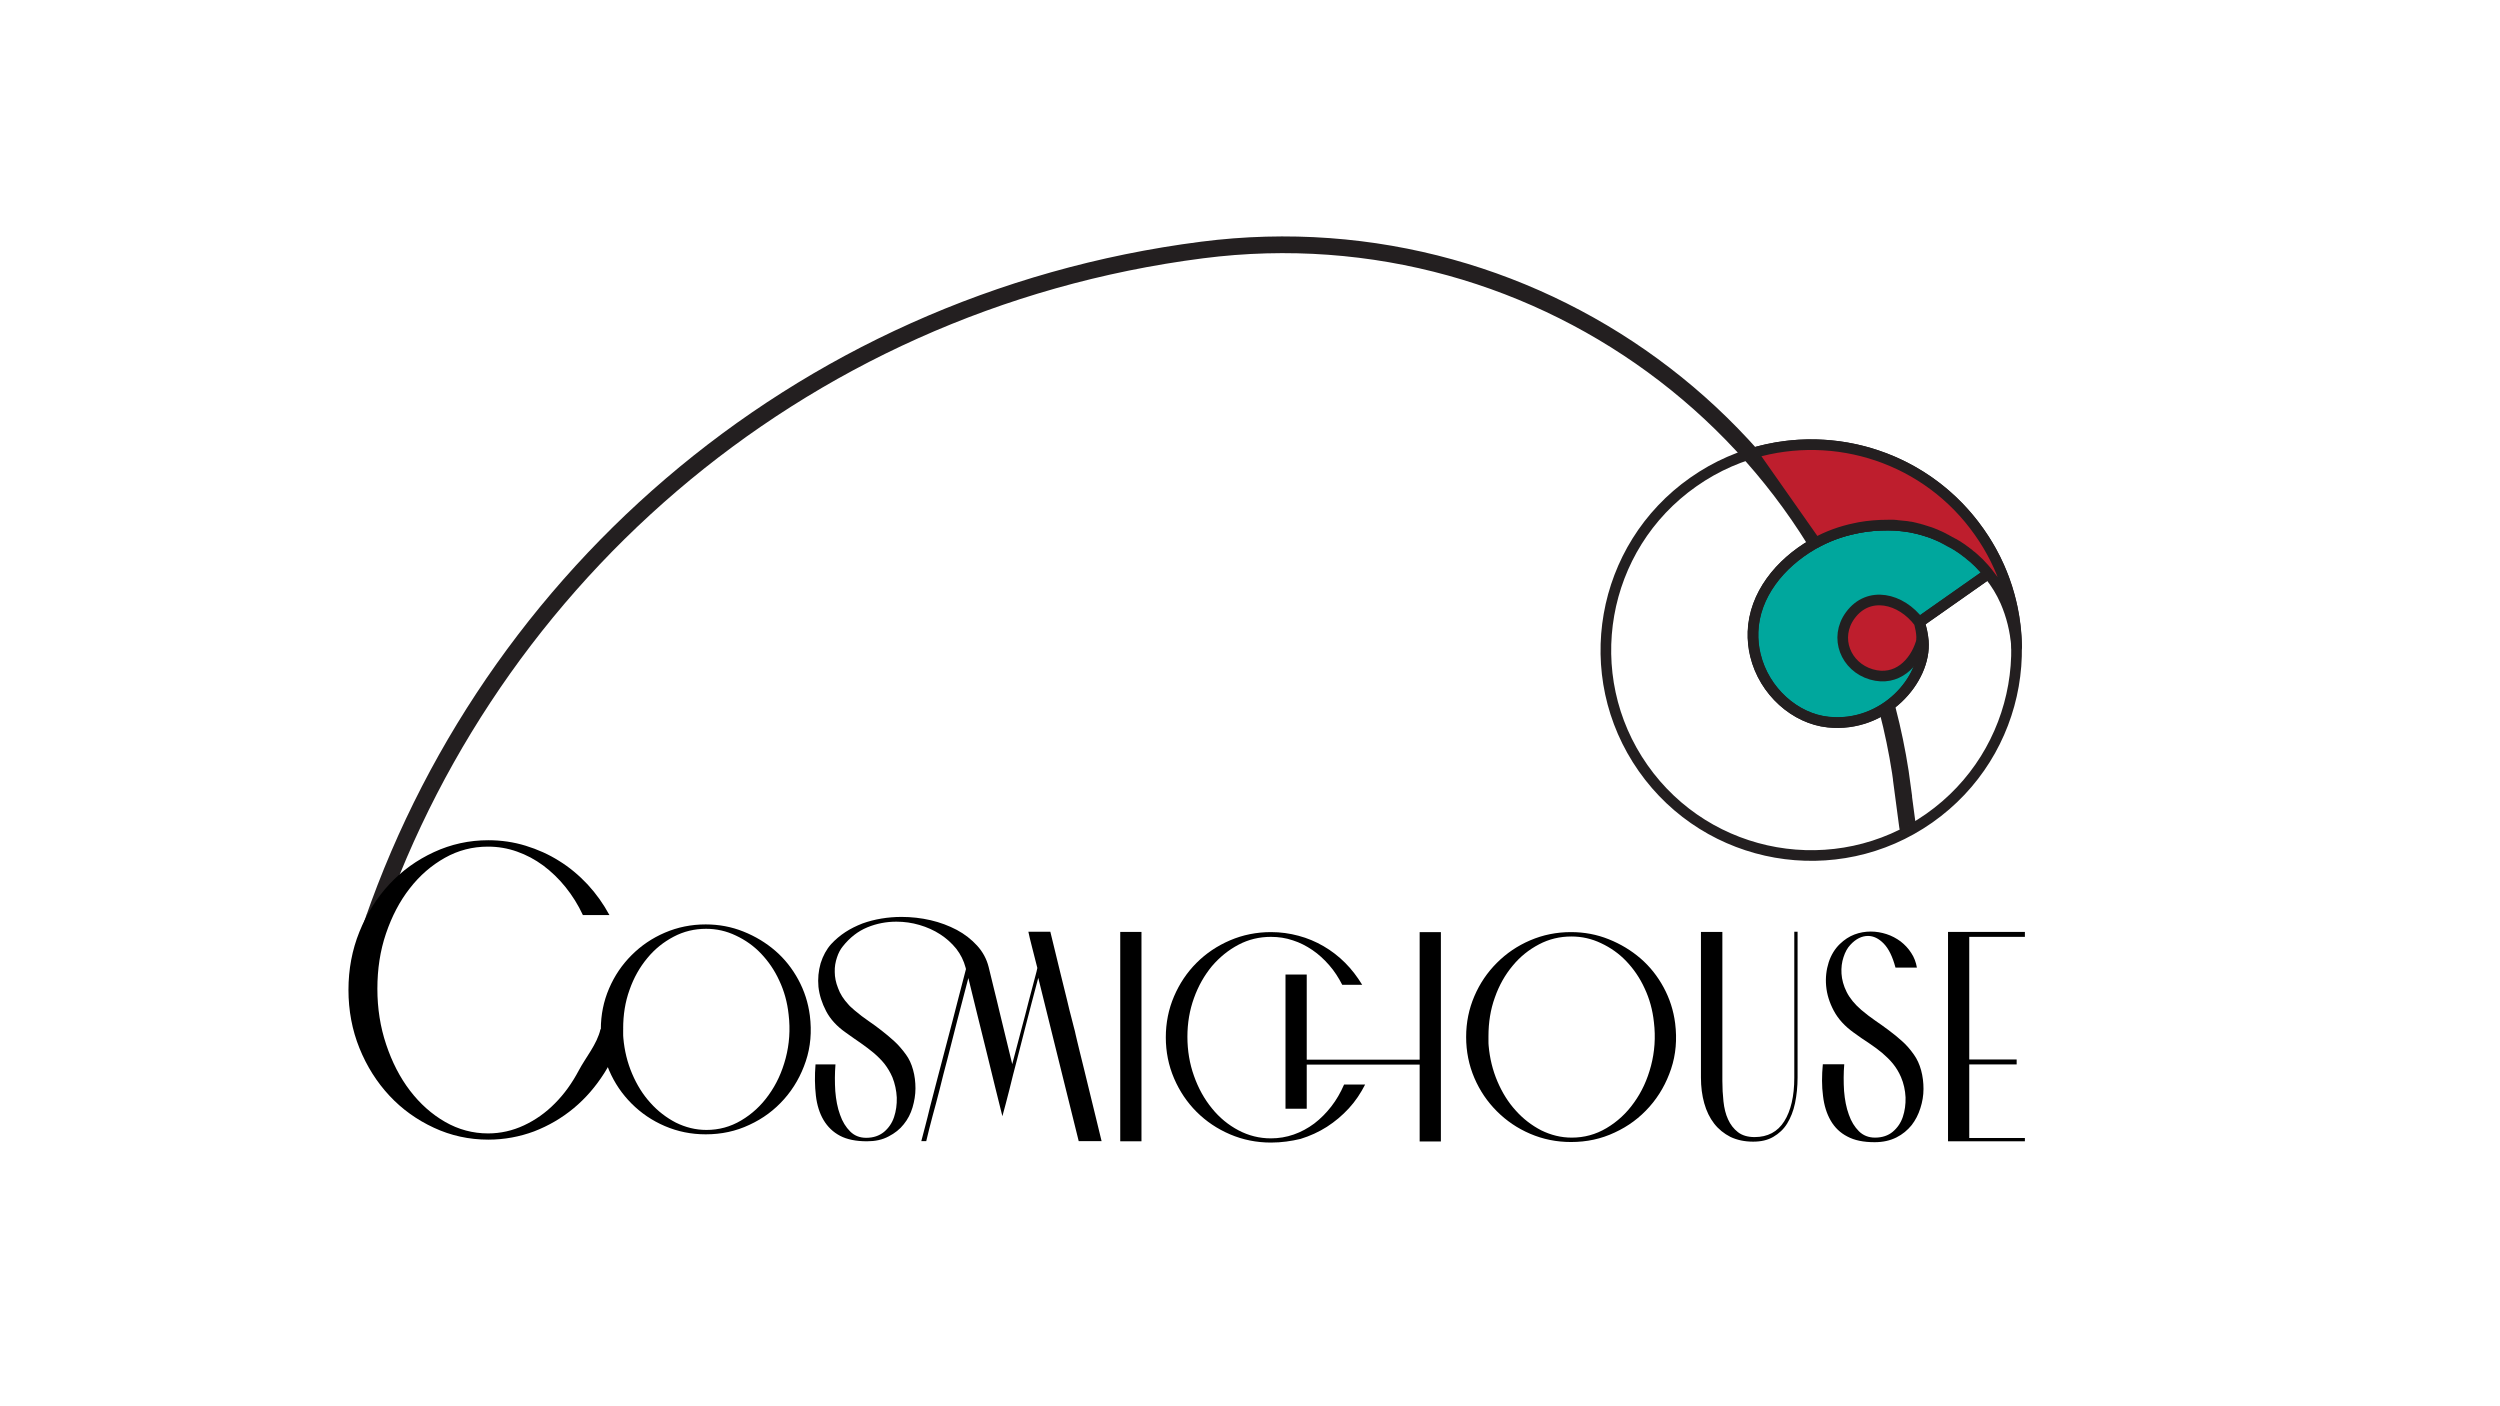 <?xml version="1.0" encoding="UTF-8"?> <!-- Generator: Adobe Illustrator 24.1.1, SVG Export Plug-In . SVG Version: 6.00 Build 0) --> <svg xmlns="http://www.w3.org/2000/svg" xmlns:xlink="http://www.w3.org/1999/xlink" version="1.1" id="Layer_1" x="0px" y="0px" viewBox="0 0 1366 768" style="enable-background:new 0 0 1366 768;" xml:space="preserve"> <style type="text/css"> .st0{fill:none;stroke:#231F20;stroke-width:8.306;stroke-miterlimit:10;} .st1{fill:none;stroke:#231F20;stroke-width:2.492;stroke-miterlimit:10;stroke-dasharray:2.492,2.492,4.153,0,0,0;} .st2{fill:none;stroke:#231F20;stroke-width:9.136;stroke-miterlimit:10;} .st3{fill:#00A79D;stroke:#231F20;stroke-width:5.814;stroke-miterlimit:10;} .st4{fill:none;stroke:#231F20;stroke-width:5.814;stroke-miterlimit:10;} .st5{fill:#BE1E2D;stroke:#231F20;stroke-width:5.814;stroke-linejoin:round;stroke-miterlimit:10;} </style> <path class="st0" d="M244.4,532.6"></path> <path class="st1" d="M437.4,249.6"></path> <path class="st2" d="M1042.3,451.4c0,0,0.7,5.8-2.8-20.8l0.1,0c-24-186.6-195.2-318.1-382.8-294C434,165.2,259.3,321.6,197.7,522.3 c-4.1,13.4,7-21.4,7-21.4"></path> <g> <path class="st3" d="M959.1,358L959.1,358c-1-4.1-1.4-8.4-1.3-12.8c0.7-20,14.6-37.3,32.8-47.8c6.9-4,14.7-7,23.1-8.7l0,0 c0.8-0.2,1.6-0.3,2.4-0.5c5-0.9,10.2-1.3,15.6-1.3c21.9,0.2,41.9,10.1,54.9,26.4l-37.3,26.2c-0.4,0.3-0.6,0.4-0.6,0.4 c1.1,3.1,1.9,6.7,2.2,10.3c1.7,21.1-21.5,47.5-52,44.3C980.9,392.7,963.9,377.8,959.1,358z"></path> <path class="st4" d="M925.2,263.4c-50.7,35.6-63,105.6-27.4,156.3c35.6,50.7,105.6,63,156.3,27.4c50.7-35.6,63-105.6,27.4-156.3 C1045.9,240,975.9,227.7,925.2,263.4z M1049.3,339.6c-0.4,0.3-0.6,0.4-0.6,0.4c1.1,3.1,1.9,6.7,2.2,10.3 c1.7,21.1-21.5,47.5-52,44.3c-17.9-1.9-34.9-16.7-39.7-36.6l0,0c-1-4.1-1.5-8.4-1.3-12.8c0.7-20,14.6-37.3,32.8-47.8 c6.9-4,14.7-7,23.1-8.7l0,0c0.8-0.2,1.6-0.3,2.4-0.5c5-0.9,10.2-1.3,15.6-1.3c21.9,0.2,41.9,10.1,54.9,26.4L1049.3,339.6z"></path> <path class="st5" d="M1049.6,351.4c-3.4,10.8-13,21.2-27.1,17.1c-14-4.1-20.5-20-11.5-32.3c10-13.6,27.7-9.4,37.6,3.8 C1048.6,340,1050.9,347.4,1049.6,351.4z"></path> <path class="st5" d="M1095.8,328.6c3.3,7.6,5.4,15.9,6.1,24.9c-0.3-21.8-6.9-43.7-20.4-62.8c-28.4-40.5-78.8-56.5-123.8-43.1 l34.4,49c6.5-3.6,13.8-6.3,21.6-7.9l0,0c0.8-0.2,1.6-0.3,2.4-0.5c5-0.9,10.2-1.3,15.6-1.3c0.7,0,1.4,0,2.1,0c0.2,0,0.5,0,0.7,0 c0.4,0,0.9,0,1.3,0.1c0.3,0,0.6,0,0.9,0.1c0.4,0,0.8,0.1,1.1,0.1c0.3,0,0.7,0.1,1,0.1c0.3,0,0.7,0.1,1,0.1c0.3,0,0.7,0.1,1,0.1 c0.3,0,0.6,0.1,1,0.1c0.4,0.1,0.7,0.1,1.1,0.2c0.3,0,0.6,0.1,0.9,0.1c0.4,0.1,0.8,0.1,1.1,0.2c0.3,0.1,0.6,0.1,0.8,0.2 c0.4,0.1,0.8,0.2,1.2,0.3c0.3,0.1,0.5,0.1,0.8,0.2c0.4,0.1,0.8,0.2,1.2,0.3c0.2,0.1,0.5,0.1,0.7,0.2c0.4,0.1,0.8,0.2,1.3,0.4 c0.2,0.1,0.4,0.1,0.6,0.2c0.4,0.1,0.9,0.3,1.3,0.4c0.2,0.1,0.4,0.1,0.6,0.2c0.4,0.1,0.9,0.3,1.3,0.4c0.2,0.1,0.4,0.1,0.5,0.2 c0.5,0.2,0.9,0.3,1.3,0.5c0.2,0.1,0.3,0.1,0.5,0.2c0.5,0.2,0.9,0.4,1.4,0.6c0.1,0.1,0.3,0.1,0.4,0.2c0.5,0.2,0.9,0.4,1.4,0.6 c0.1,0.1,0.3,0.1,0.4,0.2c0.5,0.2,0.9,0.4,1.4,0.7c0.1,0.1,0.2,0.1,0.3,0.2c0.5,0.2,1,0.5,1.4,0.7c0.1,0.1,0.2,0.1,0.3,0.2 c0.5,0.3,1,0.5,1.4,0.8c0.1,0,0.2,0.1,0.3,0.1c0.5,0.3,1,0.6,1.5,0.8c0.1,0,0.1,0.1,0.2,0.1c0.5,0.3,1,0.6,1.5,0.9 c0.1,0,0.1,0.1,0.2,0.1c0.5,0.3,1,0.6,1.5,1c0.1,0,0.1,0.1,0.2,0.1c0.5,0.3,1,0.7,1.5,1c0,0,0.1,0.1,0.1,0.1c0.5,0.4,1,0.7,1.5,1.1 c0,0,0.1,0,0.1,0.1c0.5,0.4,1,0.7,1.5,1.1c0,0,0.1,0,0.1,0.1c0.5,0.4,1,0.8,1.4,1.2c0,0,0,0,0.1,0c0.5,0.4,1,0.8,1.4,1.2 c0,0,0,0,0,0c0.5,0.4,0.9,0.9,1.4,1.3c0,0,0,0,0,0c0.5,0.4,0.9,0.9,1.4,1.3c0,0,0,0,0,0c0.5,0.5,0.9,0.9,1.3,1.4c0,0,0,0,0,0 c0.4,0.5,0.9,0.9,1.3,1.4c0,0,0,0,0,0c0.4,0.5,0.9,1,1.3,1.5c0,0,0,0,0,0c0.4,0.5,0.8,1,1.2,1.5c0,0,0,0,0,0l0,0 c0.2,0.3,0.4,0.5,0.6,0.8C1090.6,318.6,1093.5,323.4,1095.8,328.6L1095.8,328.6z"></path> </g> <path class="st1" d="M920,270.1"></path> <path class="st1" d="M920.9,271.1"></path> <path class="st1" d="M920,270.1"></path> <path d="M927.1,231.1"></path> <path d="M473.7,623.6c-6,0-10.9-1-14.7-3c-3.8-2-6.8-4.9-9-8.6c-2.2-3.7-3.6-8.2-4.2-13.3c-0.6-5.2-0.7-10.9-0.2-17.1h10.9 c-0.4,4.9-0.4,9.8-0.1,14.6c0.4,4.8,1.2,9.1,2.6,12.9c1.3,3.8,3.2,6.8,5.5,9.1c2.3,2.3,5.2,3.5,8.8,3.5c3.9,0,7.1-1.1,9.7-3.2 c2.5-2.1,4.4-4.8,5.5-8.1c1.1-3.3,1.6-6.8,1.5-10.7c-0.2-3.9-1-7.6-2.4-11.1c-1.2-2.8-2.7-5.2-4.3-7.3c-1.7-2.1-3.6-4-5.8-5.9 c-2.2-1.8-4.5-3.6-7.1-5.4c-2.6-1.8-5.4-3.7-8.4-5.9c-4.7-3.3-8.3-7.2-10.6-11.6c-2.3-4.4-3.7-8.8-4.2-13.3c-0.4-4.5,0-8.7,1.2-12.9 c1.3-4.1,3.2-7.6,5.7-10.4c2.3-2.5,4.9-4.7,7.8-6.6c2.9-1.9,6-3.4,9.3-4.7c3.3-1.2,6.8-2.1,10.4-2.7c3.6-0.6,7.3-0.9,11-0.9 c5.4,0,10.7,0.6,15.9,1.8c5.2,1.2,9.9,3,14.3,5.3c4.3,2.3,8,5.2,11.1,8.6c3.1,3.4,5.2,7.3,6.3,11.7c0.9,3.7,1.9,7.6,2.9,11.9 c1.1,4.2,2.1,8.7,3.2,13.2c1.1,4.6,2.2,9.2,3.4,14c1.1,4.7,2.3,9.4,3.4,14l0.1-0.5c1.6-6,3.1-12,4.7-17.9c1.6-5.9,3-11.3,4.2-16.1 c1.3-4.8,2.3-8.9,3.2-12.1c0.9-3.3,1.4-5.3,1.5-6c-1.1-4.4-2.1-8.3-3-11.8c-0.9-3.4-1.5-6.1-1.9-8h12c2.2,9,4,16.6,5.5,22.6 c1.5,6.1,2.7,11.1,3.7,15c0.9,3.9,1.7,7.1,2.3,9.3c0.6,2.3,1,4.1,1.4,5.5c0.4,1.4,0.7,2.6,0.9,3.7c0.2,1,0.5,2.3,0.9,3.8 c0.4,1.5,0.8,3.4,1.4,5.8c0.6,2.4,1.4,5.6,2.4,9.7c1,4.1,2.3,9.3,3.8,15.6c1.5,6.3,3.5,14.1,5.7,23.4h-12.5 c-2.7-10.7-5.8-23.4-9.4-37.9c-3.6-14.5-7.8-31.6-12.7-51.3c-1.4,5.2-2.6,9.8-3.7,14c-1.1,4.2-2.3,8.9-3.7,14.3 c-1.4,5.4-2.8,10.8-4.2,16.4c-1.5,5.6-2.9,11.1-4.2,16.5c-1.4,5.4-2.6,10.2-3.8,14.4c-1.1-4.4-2.4-9.7-3.9-15.7 c-1.5-6.1-3-12.4-4.7-19.2c-1.7-6.7-3.4-13.6-5.1-20.6c-1.7-7-3.4-13.7-4.9-20c-4.4,16.6-8.2,31.5-11.5,44.5 c-1.5,5.6-2.9,11-4.2,16.4c-1.4,5.4-2.6,10.1-3.8,14.3c-1.3,4.9-2.5,9.6-3.5,13.9h-2.7c0.6-2.1,1.3-4.8,2.1-8 c0.8-3.2,1.8-6.8,2.7-10.8c1.2-4.7,2.5-9.7,3.9-15c1.4-5.3,2.8-10.7,4.2-16c1.4-5.4,2.8-10.6,4.1-15.6c1.3-5,2.5-9.6,3.5-13.6 c1-4,1.9-7.4,2.6-10c0.7-2.7,1.1-4.3,1.3-5c-0.1-0.2-0.1-0.3-0.1-0.4c0-0.1,0-0.2-0.1-0.4c-1-3.8-2.7-7.2-5.1-10.3 c-2.5-3.1-5.4-5.7-8.8-7.9c-3.4-2.2-7.2-3.9-11.3-5.1c-4.1-1.2-8.3-1.8-12.6-1.8c-5.5,0-10.8,1-15.9,3.1c-5.1,2.1-9.6,5.6-13.4,10.4 c-1.3,1.6-2.4,3.6-3.2,6.1c-0.8,2.4-1.3,5-1.2,7.9c0,2.8,0.6,5.8,1.8,8.8c1.1,3.1,3,6.1,5.7,9c0.5,0.6,1,1.1,1.6,1.6 c0.6,0.5,1.2,1.1,1.8,1.6c2.6,2.2,5.1,4.1,7.6,5.8c2.5,1.7,4.8,3.4,7.1,5.2c2.3,1.8,4.6,3.7,6.8,5.7c2.2,2,4.4,4.5,6.5,7.4 c1.7,2.3,3,5.1,3.9,8.4c0.9,3.2,1.3,6.6,1.3,10.1c0,3.5-0.6,7-1.6,10.4c-1,3.4-2.6,6.5-4.8,9.2c-2.1,2.7-4.9,4.9-8.2,6.6 C482.1,622.8,478.2,623.6,473.7,623.6z"></path> <path d="M612.1,623.6V509.2h11.6v114.4H612.1z"></path> <path d="M694.5,624.3c-7.9,0-15.4-1.5-22.4-4.5c-7-3-13.1-7.1-18.3-12.3c-5.2-5.2-9.3-11.3-12.3-18.3c-3-7-4.5-14.5-4.5-22.4 c0-7.9,1.5-15.4,4.5-22.4c3-7,7.1-13.1,12.3-18.3c5.2-5.2,11.3-9.3,18.3-12.3c7-3,14.5-4.5,22.4-4.5c5.2,0,10.2,0.7,15,2 c4.9,1.3,9.4,3.2,13.7,5.7c4.3,2.5,8.2,5.5,11.8,9.1c3.6,3.6,6.6,7.6,9.3,12h-10.9c-2-3.9-4.3-7.5-7.1-10.7c-2.8-3.2-5.8-6-9.2-8.3 c-3.4-2.3-6.9-4.1-10.7-5.3c-3.8-1.3-7.8-1.9-12-1.9c-6.3,0-12.2,1.4-17.7,4.3c-5.5,2.9-10.3,6.8-14.5,11.7 c-4.1,5-7.4,10.7-9.8,17.4c-2.4,6.6-3.6,13.7-3.6,21.2c0,7.5,1.2,14.7,3.6,21.4c2.4,6.8,5.7,12.7,9.8,17.7c4.1,5.1,9,9.1,14.5,12 c5.5,2.9,11.4,4.4,17.7,4.4c4.3,0,8.5-0.7,12.5-2.1c4-1.4,7.7-3.4,11.2-6c3.4-2.6,6.5-5.7,9.3-9.3c2.8-3.6,5.1-7.6,7-12h11.5 c-2.4,4.7-5.3,9.1-8.9,13c-3.6,3.9-7.5,7.2-12,10.1c-4.4,2.8-9.2,5-14.4,6.6C705.6,623.5,700.2,624.3,694.5,624.3z M714,532.5V579 h61.7v-69.7h11.6v114.4h-11.6v-42H714v24.1h-11.6v-73.3H714z"></path> <path d="M801.1,566.6c0-7.9,1.5-15.3,4.5-22.3c3-7,7.1-13,12.3-18.2c5.2-5.2,11.2-9.3,18.2-12.3c7-3,14.4-4.5,22.3-4.5 c7.3,0,14.1,1.3,20.6,3.9c6.5,2.6,12.3,6.1,17.4,10.5c5.1,4.4,9.3,9.7,12.6,15.8c3.3,6.1,5.4,12.6,6.3,19.6 c1.1,8.8,0.4,17.1-2.2,24.9c-2.6,7.8-6.5,14.7-11.8,20.7c-5.3,6-11.6,10.7-19,14.1c-7.4,3.5-15.3,5.2-23.9,5.2 c-7.9,0-15.3-1.5-22.3-4.5c-7-3-13-7.1-18.2-12.3c-5.2-5.2-9.3-11.2-12.3-18.2C802.6,582,801.1,574.5,801.1,566.6z M858.6,511.7 c-6.3,0-12.2,1.4-17.7,4.3c-5.5,2.9-10.3,6.7-14.4,11.7c-4.1,4.9-7.4,10.7-9.7,17.3c-2.4,6.6-3.5,13.7-3.5,21.2c0,0.9,0,1.8,0,2.6 c0,0.9,0,1.7,0.1,2.6c0.6,6.9,2.2,13.4,4.8,19.5c2.6,6.1,5.9,11.4,10,15.9c4,4.5,8.7,8.1,13.9,10.8c5.3,2.6,10.8,4,16.7,4 c6.8,0,13.1-1.7,19-5.2c5.9-3.5,10.9-8.1,15-13.9c4.2-5.8,7.3-12.5,9.3-20.1c2-7.6,2.6-15.6,1.6-23.9c-0.7-6.6-2.4-12.8-5.1-18.5 c-2.6-5.7-6-10.6-10-14.8c-4-4.2-8.6-7.4-13.7-9.8C869.7,512.9,864.3,511.7,858.6,511.7z"></path> <path d="M941.1,509.2v81.4c0,3.8,0.2,7.6,0.6,11.2c0.4,3.7,1.2,7,2.5,9.8c1.3,2.9,3.1,5.2,5.4,7c2.3,1.8,5.4,2.7,9.1,2.7 c7.2,0,12.6-2.9,16.2-8.6c3.6-5.7,5.5-13.7,5.5-23.8v-79.8h1.8v79.6c0,5.1-0.5,9.7-1.4,14.1c-0.9,4.3-2.4,8-4.3,11.1 c-1.9,3.1-4.5,5.5-7.6,7.3c-3.1,1.8-6.7,2.6-11,2.6c-4.7,0-8.8-0.9-12.4-2.6c-3.5-1.8-6.5-4.2-8.9-7.3c-2.4-3.1-4.2-6.8-5.4-11.1 c-1.2-4.3-1.8-8.9-1.8-14v-79.6H941.1z"></path> <path d="M1012.7,564.1c-4.7-3.4-8.3-7.3-10.7-11.8c-2.4-4.5-3.8-9-4.2-13.6c-0.4-4.5,0.1-8.8,1.4-12.9c1.3-4,3.4-7.4,6.1-10 c2.5-2.4,5.1-4.1,8-5.2c2.9-1.1,5.9-1.6,8.9-1.6c2.9,0,5.8,0.5,8.6,1.4c2.8,0.9,5.4,2.3,7.7,4c2.3,1.8,4.2,3.8,5.8,6.3 c1.6,2.4,2.6,5.1,3.1,8h-11.7c-1.6-6-3.7-10.3-6.4-13.1c-2.7-2.8-5.6-4.2-8.6-4.2c-3.4,0-6.7,1.6-9.7,4.9c-1.6,1.7-2.8,3.9-3.7,6.7 c-0.9,2.7-1.3,5.7-1.1,9c0.2,3.2,1.1,6.6,2.8,10c1.7,3.4,4.4,6.7,8,9.8c2.6,2.2,5.2,4.2,7.7,5.9c2.5,1.7,5,3.5,7.4,5.3 c2.4,1.8,4.8,3.7,7.1,5.8c2.3,2,4.5,4.5,6.6,7.5c1.7,2.4,3,5.2,3.9,8.5c0.9,3.3,1.3,6.7,1.3,10.2c0,3.6-0.6,7.1-1.7,10.5 c-1.1,3.5-2.7,6.6-4.8,9.3c-2.2,2.7-4.9,5-8.3,6.7c-3.4,1.7-7.3,2.6-11.9,2.6c-6.1,0-11-1-14.9-3.1c-3.9-2-6.9-4.9-9.1-8.7 c-2.2-3.8-3.6-8.3-4.2-13.5c-0.7-5.2-0.7-11-0.1-17.3h11.7c-0.4,4.9-0.4,9.8-0.1,14.6c0.4,4.8,1.2,9.1,2.6,12.9 c1.3,3.8,3.2,6.8,5.5,9.1c2.3,2.3,5.3,3.5,8.8,3.5c3.9,0,7.2-1.1,9.7-3.2c2.5-2.1,4.4-4.8,5.5-8.1c1.1-3.3,1.6-6.8,1.5-10.7 c-0.2-3.9-1-7.6-2.5-11.1c-1.2-2.8-2.7-5.2-4.4-7.3c-1.7-2.1-3.7-4-5.9-5.9c-2.2-1.8-4.6-3.6-7.3-5.4 C1018.6,568.3,1015.7,566.3,1012.7,564.1z"></path> <path d="M1106.4,509.2v2.7H1076v67h25.9v2.7H1076v40.2h30.4v1.8h-42V509.2H1106.4z"></path> <path d="M328.3,562.4c0-7.9,1.5-15.3,4.5-22.3c3-7,7.1-13,12.3-18.2c5.2-5.2,11.2-9.3,18.2-12.3c7-3,14.4-4.5,22.3-4.5 c7.3,0,14.1,1.3,20.6,3.9c6.5,2.6,12.3,6.1,17.4,10.5c5.1,4.4,9.3,9.7,12.6,15.8c3.3,6.1,5.4,12.6,6.3,19.6 c1.1,8.8,0.4,17.1-2.2,24.9c-2.6,7.8-6.5,14.7-11.8,20.7c-5.3,6-11.6,10.7-19,14.1c-7.4,3.5-15.3,5.2-23.9,5.2 c-7.9,0-15.3-1.5-22.3-4.5c-7-3-13-7.1-18.2-12.3c-5.2-5.2-9.3-11.2-12.3-18.2C329.8,577.7,328.3,570.3,328.3,562.4z M385.8,507.5 c-6.3,0-12.2,1.4-17.7,4.3c-5.5,2.9-10.3,6.7-14.4,11.7c-4.1,4.9-7.4,10.7-9.7,17.3c-2.4,6.6-3.5,13.7-3.5,21.2c0,0.9,0,1.8,0,2.6 c0,0.9,0,1.7,0.1,2.6c0.6,6.9,2.2,13.4,4.8,19.5c2.6,6.1,5.9,11.4,10,15.9c4,4.5,8.7,8.1,13.9,10.8c5.3,2.6,10.8,4,16.7,4 c6.8,0,13.1-1.7,19-5.2c5.9-3.5,10.9-8.1,15-13.9c4.2-5.8,7.3-12.5,9.3-20.1c2-7.6,2.6-15.6,1.6-23.9c-0.7-6.6-2.4-12.8-5.1-18.5 c-2.6-5.7-6-10.6-10-14.8c-4-4.2-8.6-7.4-13.7-9.8C396.9,508.7,391.5,507.5,385.8,507.5z"></path> <g> <path d="M266.8,622.7c-10.5,0-20.5-2.2-29.7-6.5c-9.3-4.3-17.4-10.1-24.3-17.5c-6.9-7.4-12.4-16.1-16.4-26c-4-9.9-6-20.6-6-31.8 c0-11.3,2-21.9,6-31.8c4-9.9,9.5-18.6,16.4-26c6.9-7.4,15-13.2,24.3-17.5c9.3-4.3,19.2-6.5,29.7-6.5c7.1,0,13.9,1,20.4,3 c6.5,2,12.6,4.7,18.3,8.3c5.7,3.5,10.9,7.9,15.6,12.9c4.7,5.1,8.6,10.6,11.9,16.7h-14.5c-2.6-5.6-5.8-10.7-9.5-15.3 c-3.7-4.6-7.8-8.5-12.2-11.8c-4.5-3.3-9.2-5.8-14.3-7.6c-5.1-1.8-10.3-2.7-15.9-2.7c-8.4,0-16.2,2-23.5,6.1 c-7.3,4.1-13.7,9.6-19.2,16.7c-5.5,7-9.8,15.3-13,24.7c-3.2,9.4-4.7,19.5-4.7,30.2c0,10.7,1.6,20.9,4.8,30.4 c3.2,9.6,7.5,18,13,25.2c5.5,7.2,11.9,12.9,19.2,17.1c7.3,4.2,15.2,6.3,23.5,6.3c6.8,0,13.4-1.5,19.6-4.4c6.2-2.9,11.9-6.9,16.9-12 c5.1-5.1,9.4-11.1,13.1-18.1c3.7-7,9.9-14.2,11.8-22.4l12.4-0.3c-2.2,8.7-5.6,16.8-10.3,24.2c-4.7,7.4-10.2,13.8-16.7,19.2 c-6.5,5.4-13.7,9.6-21.7,12.7C284,621.1,275.6,622.7,266.8,622.7z"></path> </g> </svg> 